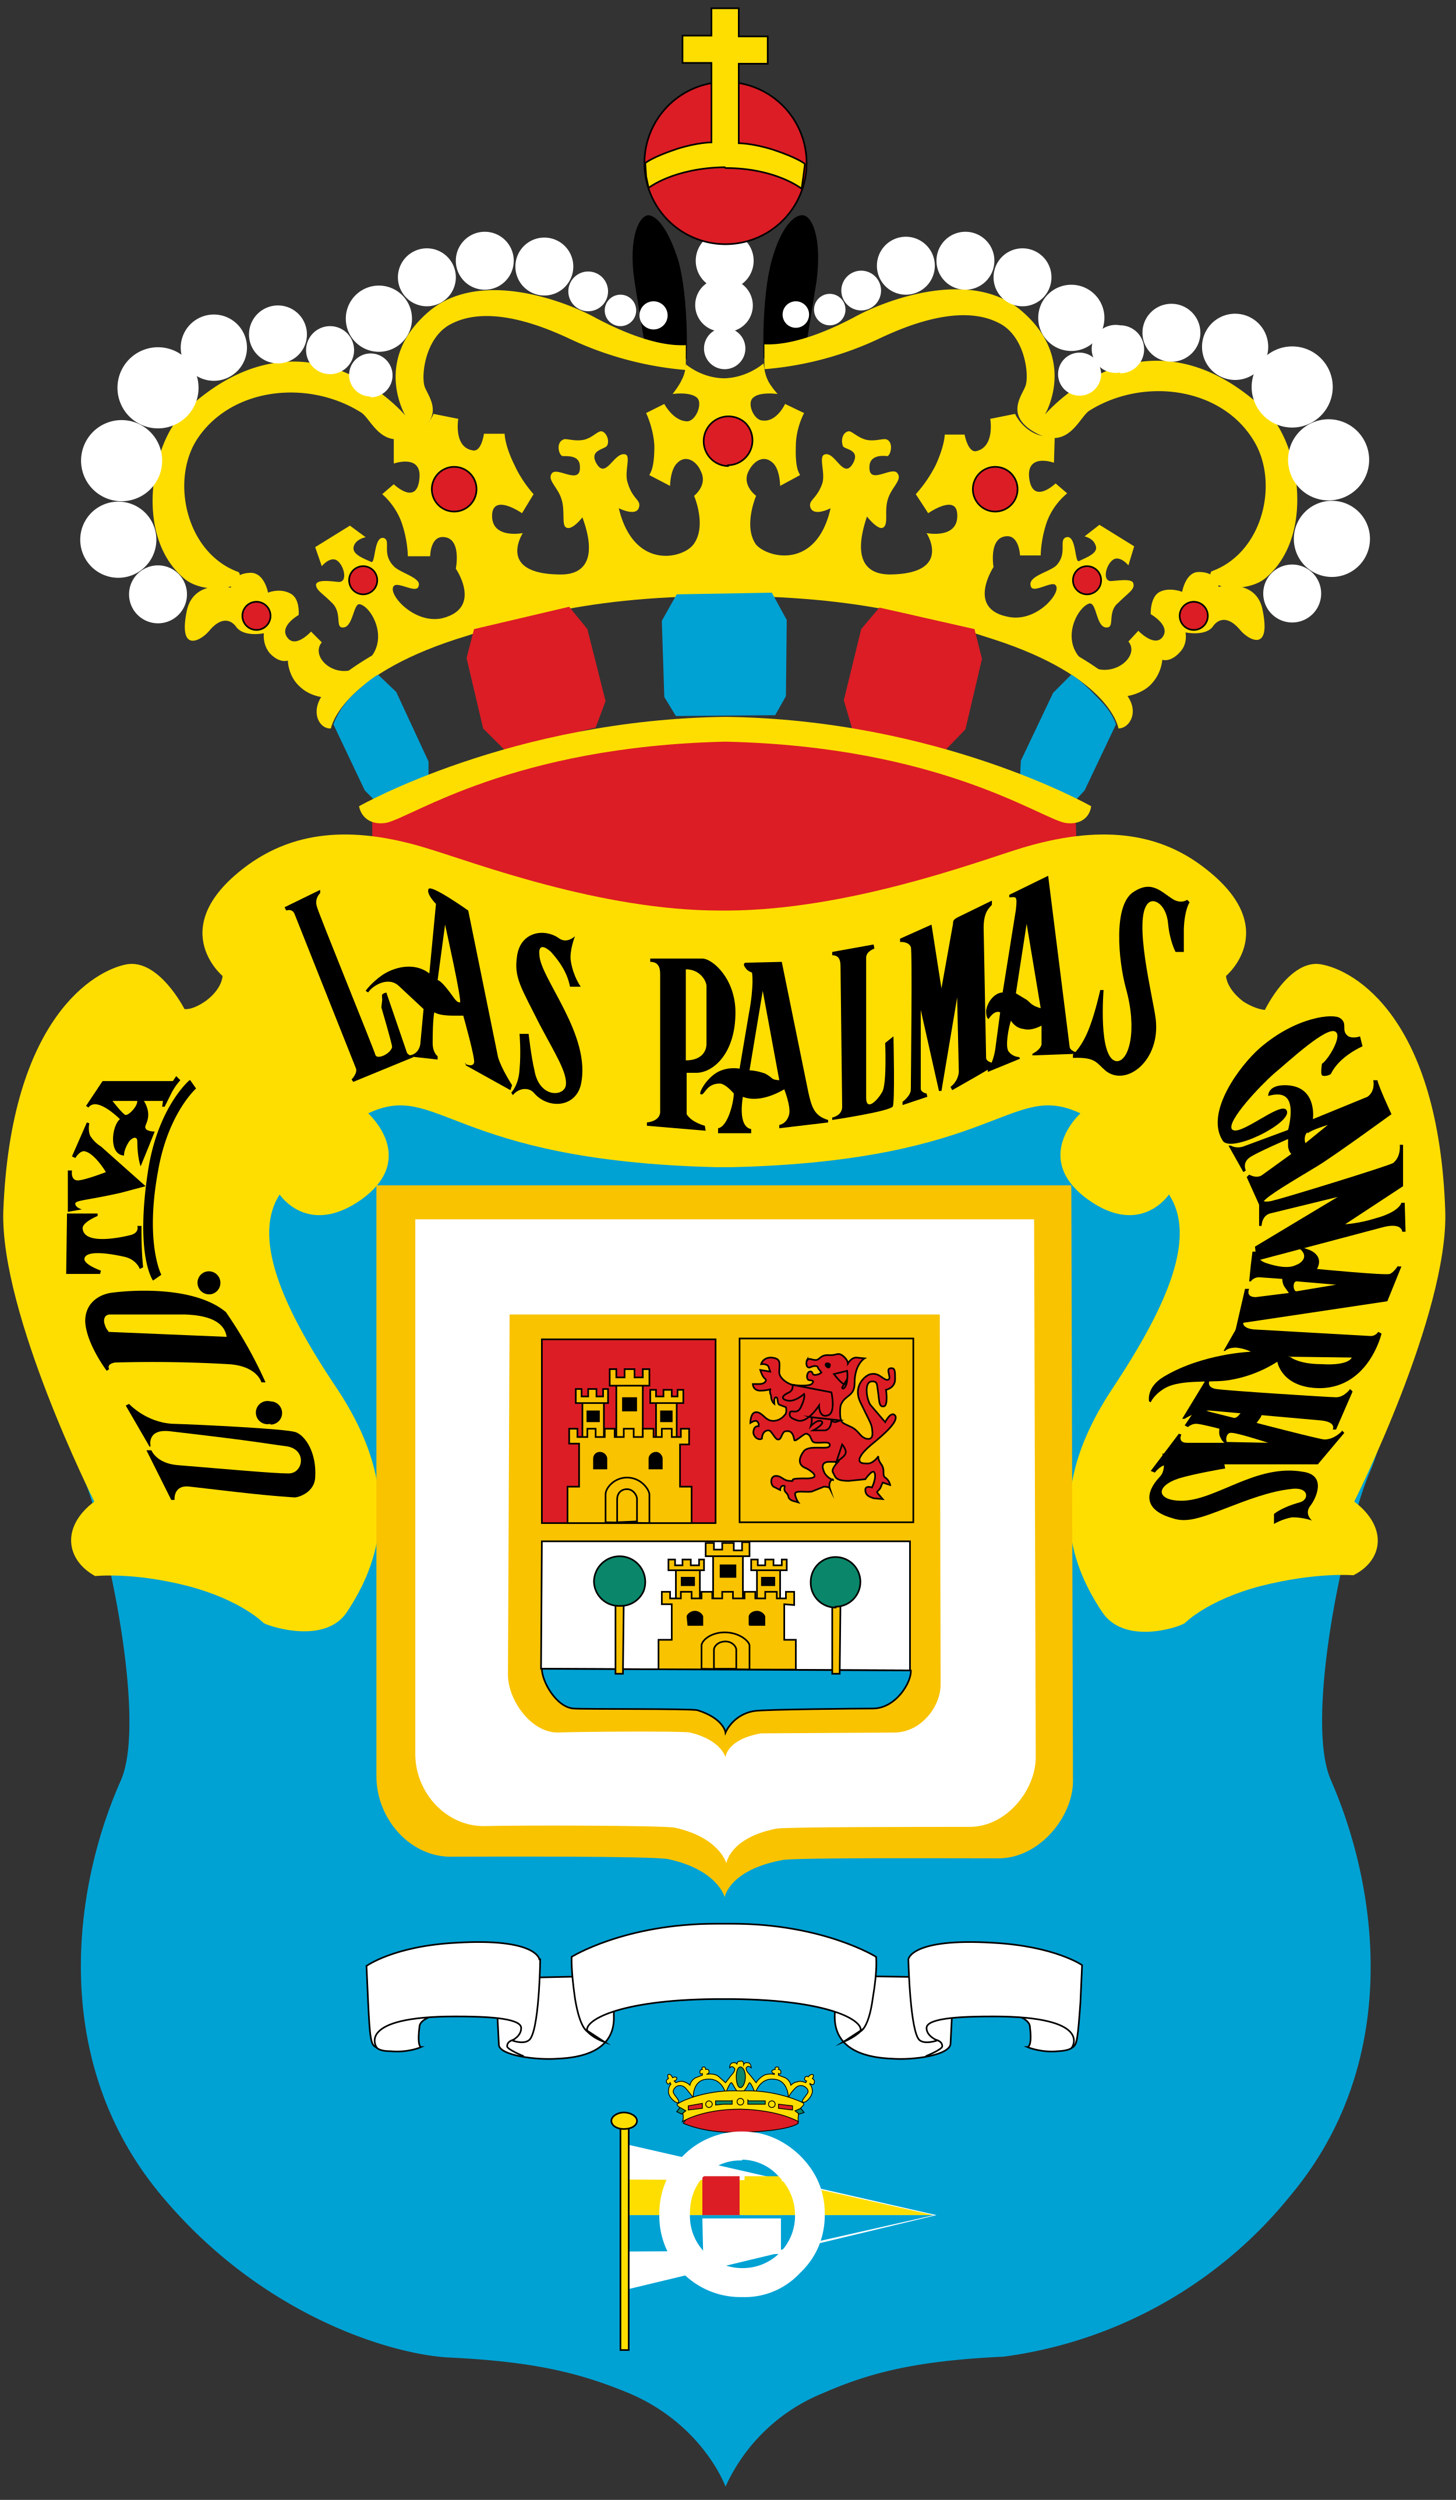 <svg fill="none" height="302" width="176" xmlns="http://www.w3.org/2000/svg"><rect width="100%" height="100%" fill="#333333" stroke="none"/><g clip-rule="evenodd" fill-rule="evenodd"><path d="m45 98.2a134 134 0 0 1 42.7-10.1c19.5-.4 42.2 9.3 42.3 10l.1 3c0 1.5-27.3 9.9-41.4 10.1-14.2.2-43.7-7.8-43.7-9.6z" fill="#dc1d25"/><path d="m78.3 26c1.3 0 2.7 2.3 3.7 5.5 1.3 4.7 1 11.9 1 11.9l-5-1.4-1.3-8c-.8-5.4.6-8 1.7-8zm18.7 0c-1.4 0-2.8 2.2-3.7 5.4-1.3 4.7-1 11.9-1 11.9l5.1-1.3 1.3-8c.7-5.4-.6-8-1.7-8z" fill="#000"/><path d="m82.9 41.7v3a41 41 0 0 1 -14.1-3.8c-2.8-1.3-9.5-4.2-14.2-1.8-3.1 1.5-3.7 6-3.3 7.5.3 1.1 2.5 3.4-.7 5.5-4.4 2.9-5.7-1.6-7-2.3-6.4-4-15.7-3-19.8 3.3-3.2 5-1.3 13.7 5 16 .4.2.1 1.2-.4 1.5-1 .7-4.2.8-6-.6-6.2-5-4.2-16.3-.2-20.2 14.7-14 26.8.4 26.8.4s-4.1-6.8 3-12.7c6-4.9 16-1.3 20 .9 6.8 3.6 10.1 3.3 10.9 3.3zm9.5-.1v3a40 40 0 0 0 14.1-3.8c2.8-1.3 9.5-4.2 14.2-1.8 3.1 1.5 3.7 6 3.3 7.5-.3 1.1-2.5 3.4.7 5.5 4.4 2.8 5.7-1.6 7-2.4 6.4-4 15.7-2.9 19.7 3.4 3.3 5 1.4 13.7-4.9 16-.4.2-.1 1.2.4 1.5 1 .7 4.2.8 6-.6 6.1-5 4.2-16.3.2-20.2-14.7-14-26.8.4-26.8.4s4.1-6.8-3-12.7c-6-4.9-16-1.3-20 .9-6.8 3.6-10.2 3.3-11 3.3z" fill="#fede00"/><path d="m87.6 45.7c-2.8 0-4.7-1.7-4.7-1.7s0 1-.5 1.9c-.3.7-1.1 1.7-1.1 1.7s2-.3 2.9.4c.8.6 0 2.8-1.1 2.9-1.7 0-2.8-2.1-2.8-2.1l-2.2 1.1s.9 1.8 1 4c0 3-.6 3.3-.6 3.5l2.5 1.3s0-2 .9-2.8c1-1 2.3-.2 2.8 1 .9 1.7-.8 3-.8 3s1.6 3.7-.1 5.9c-1.3 1.7-7.2 3.1-9-4.4 0 0 2 1 2.4 0s-.7-1-1.3-3c-.5-1.3.4-3.3-.3-3.5-1.4-.4-2.4 3.3-3.6.9-.7-1.5 1.2-1.5 1.4-2 .3-.6-.1-1.6-.7-1.7-.5 0-1 .7-2 1-1.2.3-2.3-.2-2.6 0-1 .4-.5 2.1 0 2 .8 0 2 0 2 1.3.1 2.3-2.8-.1-3.4.8-.6.8.8 1.7 1.2 3.2.4 1.3 0 3 .5 3.3.7.5 2-1.2 2-1.2 1.7 4.6.6 7-2.8 6.9-7.6-.1-4.4-5-4.4-5s-4 .8-3.7-2.4c.3-2.3 3.6 0 3.6 0l1.4-2.3s-1.4-1.5-2.3-3.5c-1.2-2.4-1.2-3.8-1.2-3.8h-2.5s-.3 2.3-1.4 2c-2.3-.4-1.7-3.8-1.7-3.8l-3-.6s-.4 1.2-1.9 2.1c-1.6 1-2.9.5-2.9.5v3.4s3.4-1.2 3.1 1.8c-.3 3.4-3.1.7-3.1.7l-1.4 1.2s1.5 1.2 2.3 3.3c.8 2.2.8 4.2.8 4.2h2.7s0-2.6 1.8-2.3c2 .3 1.3 3.8 1.3 3.8s3.3 4.8-1.7 6c-3.4.7-6.6-3-5.8-3.9.5-.6 2.8 1 3 0 .4-1-2.3-1.6-3-2.4-1.5-1.5-.3-3.1-1.2-3.4-1.2-.3-1 3-1.5 2.9-1.1-.5-2.5-1-2.1-2 .3-.8 1.4-1 1.4-1l-1.9-1.4-4.2 2.6.8 2.3s.8-1 1.6-.8c1 .3 1.7 2.8.4 2.7-1.1-.1-2.5-.3-2.7.3 0 .7.7 1 1.9 2.2 1.3 1.2.4 3 1.3 3 1.3.1 1.3-3 2.1-2.8 1.5.3 4 4.9.2 7.4-3 2-6.3-1-4.8-2.8l-1.3-1.3s-1.8 2-2.8.8c-1.2-1.4 1.3-2.8 1.3-2.8s.2-2-1-2.6c-1.3-.7-2.7-.1-2.7-.1s-.4-2.3-2-2.4c-2.4 0-2.5 1.8-2.5 1.8s-4.4-1.1-5.3 2.7c-1.1 5.2 1.6 3.8 2.7 2.5 1.5-1.8 2.7-1.3 3.3-.4 1 1.2 3.3.7 3.3.7s-.2 1.3.7 2.4c1.2 1.3 2.2.9 2.2.9s0 1.9 1.5 3.2c1.5 1.4 3.6 1.3 3.6 1.3s7.5-6.6 20.6-10.5c16.5-5.1 26.8-4.8 26.8-4.8h.7s10.2-.3 26.8 4.7c13 3.9 20.5 10.5 20.5 10.5s2.1 0 3.6-1.3a5 5 0 0 0 1.6-3.2s1 .4 2.2-1c.9-1 .6-2.3.6-2.3s2.4.5 3.3-.7c.6-.9 1.8-1.4 3.3.4 1.1 1.3 3.8 2.7 2.7-2.5-.8-3.8-5.3-2.7-5.3-2.7s0-1.8-2.4-1.8c-1.6 0-2 2.4-2 2.4s-1.5-.6-2.7 0-1.1 2.7-1.1 2.7 2.5 1.4 1.4 2.8c-1 1.2-2.9-.8-2.9-.8l-1.2 1.3c1.5 1.8-2 4.7-4.9 2.8-3.7-2.5-1.3-7 .2-7.4.9-.1.8 3 2.1 2.9 1 0 0-1.9 1.4-3 1.2-1.2 2-1.6 1.8-2.3-.1-.6-1.5-.4-2.7-.3-1.2 0-.5-2.4.5-2.7.8-.2 1.6.8 1.6.8l.7-2.3-4.2-2.6-1.8 1.4s1 .2 1.3 1c.5 1-1 1.5-2 2-.5.1-.3-3.2-1.5-2.9-1 .3.2 1.9-1.2 3.4-.8.8-3.5 1.3-3.1 2.5.2 1 2.6-.7 3-.1.8.8-2.3 4.6-5.8 3.8-5-1-1.7-6-1.7-6s-.6-3.4 1.4-3.7c1.7-.3 1.8 2.3 1.8 2.3h2.5s0-2 .8-4.2a8.2 8.2 0 0 1 2.4-3.3l-1.4-1.2s-2.8 2.7-3.2-.7c-.3-3 3-1.8 3-1.8l.1-3.3s-1.3.5-2.9-.5a5.2 5.2 0 0 1 -1.9-2.1l-3 .6s.6 3.4-1.7 3.9c-1 .2-1.4-2-1.4-2h-2.4s0 1.3-1.1 3.7a16 16 0 0 1 -2.4 3.5l1.5 2.3s3.3-2.3 3.5 0c.3 3.2-3.7 2.4-3.7 2.4s3.2 4.9-4.4 5c-3.3 0-4.4-2.3-2.8-7 0 0 1.4 1.8 2 1.3.6-.4.1-2 .5-3.3.4-1.5 1.8-2.4 1.2-3.2-.6-1-3.5 1.5-3.4-.8 0-1.3 1.3-1.4 2.1-1.3.4.1.9-1.6 0-2-.4-.2-1.5.3-2.6 0-1-.3-1.6-1-2-1-.7.1-1 1-.7 1.8.2.4 2 .4 1.3 1.9-1.2 2.4-2.2-1.3-3.5-.9-.8.2.1 2.2-.3 3.5-.7 2-1.8 2-1.4 3 .5 1 2.4 0 2.4 0-1.7 7.5-7.6 6-9 4.4-1.6-2.2 0-5.9 0-5.9s-1.8-1.3-.9-3c.6-1.2 1.8-2 2.9-1 .9.8.9 2.8.9 2.8l2.4-1.3c0-.2-.6-.5-.5-3.5 0-2.2 1-4 1-4l-2.3-1.1s-1 2.2-2.7 2c-1.1 0-2-2.2-1.1-2.8.8-.7 2.9-.4 2.9-.4s-.9-1-1.2-1.7c-.4-.8-.5-2-.5-2s-2 1.8-4.9 1.8z" fill="#fede00"/><g fill="#fff"><path d="m87.6 44.6a2.5 2.5 0 1 1 0-5 2.5 2.5 0 0 1 0 5z"/><path d="m87.8 40a3.2 3.2 0 1 1 0-6.3 3.2 3.2 0 1 1 0 6.4z"/><path d="m87.6 35a3.5 3.5 0 1 1 0-7 3.5 3.5 0 0 1 0 7z"/></g><path d="m87.7 29.5a9.8 9.8 0 1 1 0-19.6 9.8 9.8 0 0 1 0 19.6z" fill="#dc1d25"/></g><path d="m87.7 29.5a9.8 9.8 0 1 1 0-19.6 9.8 9.8 0 0 1 0 19.6z" stroke="#000" stroke-miterlimit="22.9" stroke-width=".2"/><path clip-rule="evenodd" d="m87.7 20.3c6.1 0 9.2 2.5 9.2 2.5l.2-1.4.2-1.6s-.8-.7-3.8-1.7c-2.5-.8-4.2-.8-4.2-.8v-9.6h3.5v-3.3h-3.5v-3.4h-3.3v3.3h-3.5v3.3h3.5v9.6s-1.7 0-4.2.8c-3 1-3.8 1.7-3.8 1.7l.1 1.6.3 1.4s3-2.4 9.2-2.5z" fill="#fede00" fill-rule="evenodd"/><path d="m87.7 20.3c6.1 0 9.2 2.5 9.2 2.5l.2-1.4.2-1.6s-.8-.7-3.8-1.7c-2.5-.8-4.2-.8-4.2-.8v-9.6h3.5v-3.3h-3.5v-3.4h-3.3v3.3h-3.5v3.3h3.5v9.6s-1.7 0-4.2.8c-3 1-3.8 1.7-3.8 1.7l.1 1.6.3 1.4s3-2.4 9.2-2.5z" stroke="#000" stroke-miterlimit="22.9" stroke-width=".2"/><g clip-rule="evenodd" fill="#fff" fill-rule="evenodd"><path d="m104.1 37.5a2.4 2.4 0 1 1 0-4.8 2.4 2.4 0 0 1 0 4.8z"/><path d="m100.3 39.3a1.9 1.9 0 1 1 0-3.8 1.9 1.9 0 0 1 0 3.8zm9.2-3.7a3.5 3.5 0 1 1 0-7 3.5 3.5 0 0 1 0 7z"/><path d="m116.7 35a3.5 3.5 0 1 1 0-7 3.5 3.5 0 0 1 0 7z"/><path d="m123.6 37a3.5 3.5 0 1 1 0-7 3.5 3.5 0 0 1 0 7zm5.9 5.4a4 4 0 1 1 0-8 4 4 0 0 1 0 8zm19.8 3.5a4 4 0 1 1 0-8 4 4 0 0 1 0 8z"/><path d="m156.9 51.6a4.9 4.9 0 1 1 -1.4-9.7 4.9 4.9 0 0 1 1.4 9.7z"/><path d="m161.3 60.4a4.9 4.9 0 1 1 -1.4-9.7 4.9 4.9 0 0 1 1.4 9.7z"/><path d="m161 69.7a4.6 4.6 0 1 1 0-9.2 4.6 4.6 0 0 1 0 9.2z"/><path d="m156.2 75.2a3.5 3.5 0 1 1 0-7 3.5 3.5 0 0 1 0 7zm-60-35.5a1.7 1.7 0 1 1 0-3.4 1.7 1.7 0 0 1 0 3.4z"/></g><path d="m96.2 39.7a1.7 1.7 0 1 1 0-3.4 1.7 1.7 0 0 1 0 3.4z" stroke="#000" stroke-miterlimit="22.9" stroke-width=".2"/><g clip-rule="evenodd" fill-rule="evenodd"><g fill="#fff"><path d="m130.5 47.8a2.6 2.6 0 1 1 0-5.2 2.6 2.6 0 0 1 0 5.2z"/><path d="m135.4 45a2.9 2.9 0 1 1 0-5.7 2.9 2.9 0 0 1 0 5.8z"/><path d="m141.6 43.7a3.5 3.5 0 1 1 0-7 3.5 3.5 0 0 1 0 7zm-70.5-6.1a2.4 2.4 0 1 0 0-4.8 2.4 2.4 0 0 0 0 4.8z"/><path d="m75 39.4a1.9 1.9 0 1 0 0-3.8 1.9 1.9 0 0 0 0 3.8zm-9.2-3.7a3.5 3.5 0 1 0 0-7 3.5 3.5 0 0 0 0 7z"/><path d="m58.6 35a3.5 3.5 0 1 0 0-7 3.5 3.5 0 0 0 0 7zm-7 2a3.5 3.5 0 1 0 0-7 3.5 3.5 0 0 0 0 7zm-5.8 5.5a4 4 0 1 0 0-8 4 4 0 0 0 0 8zm-19.8 3.5a4 4 0 1 0 -.3-8 4 4 0 0 0 .3 8z"/><path d="m18.4 51.7a4.9 4.9 0 1 0 1.4-9.7 4.9 4.9 0 0 0 -1.4 9.7z"/><path d="m14 60.5a4.9 4.9 0 1 0 1.4-9.7 4.9 4.9 0 0 0 -1.4 9.7z"/><path d="m14.3 69.8a4.6 4.6 0 1 0 0-9.2 4.6 4.6 0 0 0 0 9.2z"/><path d="m19.1 75.3a3.5 3.5 0 1 0 0-7 3.5 3.5 0 0 0 0 7zm59.9-35.5a1.7 1.7 0 1 0 0-3.4 1.7 1.7 0 0 0 0 3.4zm-34.2 8.2a2.6 2.6 0 1 0 0-5.3 2.6 2.6 0 1 0 0 5.2z"/><path d="m39.9 45.2a2.9 2.9 0 1 0 0-5.8 2.9 2.9 0 0 0 0 5.8z"/><path d="m33.6 43.9a3.5 3.5 0 1 0 0-7 3.5 3.5 0 0 0 0 7z"/></g><path d="m43.9 71.8a1.7 1.7 0 1 1 0-3.4 1.7 1.7 0 0 1 0 3.4z" fill="#dc1d25"/></g><path d="m43.9 71.8a1.7 1.7 0 1 1 0-3.4 1.7 1.7 0 0 1 0 3.4z" stroke="#000" stroke-miterlimit="22.9" stroke-width=".2"/><path clip-rule="evenodd" d="m31 76.1a1.7 1.7 0 1 1 0-3.4 1.7 1.7 0 0 1 0 3.4z" fill="#dc1d25" fill-rule="evenodd"/><path d="m31 76.1a1.7 1.7 0 1 1 0-3.4 1.7 1.7 0 0 1 0 3.4z" stroke="#000" stroke-miterlimit="22.9" stroke-width=".2"/><path clip-rule="evenodd" d="m54.9 61.8a2.7 2.7 0 1 1 0-5.4 2.7 2.7 0 0 1 0 5.4z" fill="#dc1d25" fill-rule="evenodd"/><path d="m54.9 61.8a2.7 2.7 0 1 1 0-5.4 2.7 2.7 0 0 1 0 5.4z" stroke="#000" stroke-miterlimit="22.9" stroke-width=".2"/><path clip-rule="evenodd" d="m52.7 55.5a1.3 1.3 0 1 1 -.7-2.5 1.3 1.3 0 0 1 .7 2.5zm-2.1 7.5a1.2 1.2 0 1 1 0-2.4 1.2 1.2 0 0 1 0 2.4zm9.1-4.6a1.3 1.3 0 1 1 -.7-2.5 1.3 1.3 0 0 1 .7 2.5zm-2.1 7.4a1.3 1.3 0 1 1 -.8-2.5 1.3 1.3 0 0 1 .8 2.5z" fill="#fede00" fill-rule="evenodd"/><path clip-rule="evenodd" d="m131.4 71.8a1.7 1.7 0 1 0 0-3.4 1.7 1.7 0 0 0 0 3.4z" fill="#dc1d25" fill-rule="evenodd"/><path d="m131.4 71.8a1.7 1.7 0 1 0 0-3.4 1.7 1.7 0 0 0 0 3.4z" stroke="#000" stroke-miterlimit="22.9" stroke-width=".2"/><path clip-rule="evenodd" d="m144.3 76.1a1.7 1.7 0 1 0 0-3.4 1.7 1.7 0 0 0 0 3.4z" fill="#dc1d25" fill-rule="evenodd"/><path d="m144.3 76.1a1.7 1.7 0 1 0 0-3.4 1.7 1.7 0 0 0 0 3.4z" stroke="#000" stroke-miterlimit="22.9" stroke-width=".2"/><path clip-rule="evenodd" d="m120.3 61.8a2.7 2.7 0 1 0 0-5.4 2.7 2.7 0 0 0 0 5.4z" fill="#dc1d25" fill-rule="evenodd"/><path d="m120.3 61.8a2.7 2.7 0 1 0 0-5.4 2.7 2.7 0 0 0 0 5.4z" stroke="#000" stroke-miterlimit="22.9" stroke-width=".2"/><path clip-rule="evenodd" d="m122.6 55.5a1.2 1.2 0 1 0 0-2.5 1.2 1.2 0 0 0 0 2.5zm2 7.5a1.2 1.2 0 1 0 0-2.4 1.2 1.2 0 0 0 0 2.4zm-9-4.6a1.2 1.2 0 1 0 0-2.5 1.2 1.2 0 0 0 0 2.5zm2.1 7.4a1.3 1.3 0 1 0 .8-2.5 1.3 1.3 0 0 0 -.8 2.5z" fill="#fede00" fill-rule="evenodd"/><path clip-rule="evenodd" d="m88 56.3a3 3 0 1 1 2.1-5.2 3 3 0 0 1 -2.1 5.1z" fill="#dc1d25" fill-rule="evenodd"/><path d="m88 56.3a3 3 0 1 1 2.1-5.2 3 3 0 0 1 -2.1 5.1z" stroke="#000" stroke-miterlimit="22.9" stroke-width=".2"/><g clip-rule="evenodd" fill-rule="evenodd"><path d="m87.8 72c18.4 0 27 3.6 32.2 5.2 14.3 4.6 15.2 10.8 15.2 10.8 1.2 0 2.3-1.6 1.4-3.4-3-6-28.4-17.1-48.9-16.2h-.2c-20.5-1-45.9 10.2-48.9 16.2-.9 1.9.2 3.5 1.4 3.4 0 0 1-6.2 15.2-10.8 5.3-1.6 13.9-5.2 32.3-5.2z" fill="#fede00"/><path d="m81.8 71.8-1.8 3.2.3 9.2 1.4 2.3 12-.1 1.3-2.3.1-9.2-1.8-3.3z" fill="#00a2d4"/><path d="m73 75.5 4.6-.5zm.8 9.1 4.8-.5z" fill="#fff"/><path d="m57.3 76 11.5-2.7 2.2 2.7 2.2 8.7-1.2 3.2-11 2.7-2.6-2.6-2-8.5z" fill="#dc1d25"/><path d="m45.7 81.5s-1 .5-3.1 2.5c-1 1-1.8 2.2-2.3 3.5l3.8 8 1.3 1.3 6.4-3v-1.8l-3.9-8.4z" fill="#00a2d4"/><path d="m45.6 81.6.5 3 4 8 1.8 1.3zm.5 2.9-4.3 2.1zm-.2 10.2 4.1-2z" fill="#00a2d4"/><path d="m102.3 75.5-4.8-.5zm-1 9.2-4.7-.6z" fill="#fff"/><path d="m117.8 76-11.5-2.6-2.2 2.6-2.1 8.6 1 3.4 11.2 2.7 2.5-2.6 2-8.5z" fill="#dc1d25"/><path d="m129.5 81.5s1 .5 3 2.6c1 1 1.9 2 2.4 3.4l-3.8 8-1.3 1.4-6.5-3 .1-2 3.9-8.2z" fill="#00a2d4"/><path d="m129.5 81.6-.4 3-4 8-1.9 1.4zm-.5 2.9 4.4 2.1zm.3 10.2-4.2-2z" fill="#00a2d4"/><path d="m87.8 86.6c-26 .3-44.4 10.8-44.4 10.8.3 1.5 1.6 2.3 3.3 2 3.2-.7 15.2-9.2 40.9-9.8h.2c25.7.6 37.7 9.1 40.9 9.8 1.7.3 3-.5 3.2-2 0 0-18.4-10.5-44.3-10.8z" fill="#fede00"/><path d="m76 289.1c-5.6-2.3-11-3.8-21.8-4.3-7-.4-22.7-5.1-34.8-19.7-13.3-16-10.7-36.7-4.8-50 3.2-7.2-1.7-30.3-4.8-37.3-2.7-6-6.2-27.8-6.2-27.8l57.2-29.6h53.8l57.3 29.5s-3.6 21.8-6.3 27.9c-3 6.9-8 30-4.7 37.3 5.8 13.3 8.5 34-4.8 50a53.6 53.6 0 0 1 -34.8 19.6c-10.8.5-16.3 2-21.8 4.4a22 22 0 0 0 -11.8 11.3s-2.7-7.5-11.7-11.3z" fill="#00a2d4"/><path d="m121.5 243.1s3 .5 3 1.8c.3 2.4-.3 2.4-.3 2.4s1.6.7 3.7.5c1.8-.1 2.2-.6 2.3-1.8 0-1.1-2.1-2.5-3.8-2.8-1.7-.2-5 0-5 0z" fill="#fff"/></g><path d="m121.5 243.1s3 .5 3 1.8c.3 2.4-.3 2.4-.3 2.4s1.6.7 3.7.5c1.8-.1 2.2-.6 2.3-1.8 0-1.1-2.1-2.5-3.8-2.8-1.7-.2-5 0-5 0z" stroke="#000" stroke-miterlimit="22.9" stroke-width=".2"/><path clip-rule="evenodd" d="m101.6 238.7 13.7.2-.4 8c-.1 1.4-4.5 2-7.1 1.8-2.6-.1-7-.8-6.9-5.2.1-4.5.7-4.8.7-4.8z" fill="#fff" fill-rule="evenodd"/><path d="m101.6 238.7 13.7.2-.4 8c-.1 1.4-4.5 2-7.1 1.8-2.6-.1-7-.8-6.9-5.2.1-4.5.7-4.8.7-4.8z" stroke="#000" stroke-miterlimit="22.9" stroke-width=".2"/><path clip-rule="evenodd" d="m109.8 236.7s.2 9 1.4 9.8c.7.5 2.1 0 2.1 0s-1.3-.5-1.3-1.5c0-1.3 4.8-1.4 8.1-1.4 12 0 9.5 3.7 9.5 3.7.6-.1.7-1.3 1-5.4l.2-4.5s-3.3-2.3-10.8-2.7c-9.9-.6-10.2 2-10.2 2z" fill="#fff" fill-rule="evenodd"/><path d="m109.8 236.7s.2 9 1.4 9.8c.7.5 2.1 0 2.1 0s-1.3-.5-1.3-1.5c0-1.3 4.8-1.4 8.1-1.4 12 0 9.5 3.7 9.5 3.7.6-.1.7-1.3 1-5.4l.2-4.5s-3.3-2.3-10.8-2.7c-9.9-.6-10.2 2-10.2 2z" stroke="#000" stroke-miterlimit="22.9" stroke-width=".2"/><path d="m113 246.4s.9.1.9.8c0 .4-2 1.2-2 1.2" stroke="#000" stroke-miterlimit="22.9" stroke-width=".2"/><path clip-rule="evenodd" d="m53.7 243.2s-3 .4-3 1.7c-.3 2.4.2 2.4.2 2.4s-1.5.7-3.7.5c-1.7 0-2.1-.6-2.2-1.7-.1-1.2 2.1-2.6 3.8-2.9 1.6-.2 4.9 0 4.9 0z" fill="#fff" fill-rule="evenodd"/><path d="m53.7 243.2s-3 .4-3 1.7c-.3 2.4.2 2.4.2 2.4s-1.5.7-3.7.5c-1.7 0-2.1-.6-2.2-1.7-.1-1.2 2.1-2.6 3.8-2.9 1.6-.2 4.9 0 4.9 0z" stroke="#000" stroke-miterlimit="22.9" stroke-width=".2"/><path clip-rule="evenodd" d="m73.6 238.7-13.7.3.4 8c0 1.3 4.5 1.9 7.1 1.7 2.6-.1 7-.8 6.8-5.2 0-4.5-.6-4.8-.6-4.8z" fill="#fff" fill-rule="evenodd"/><path d="m73.6 238.7-13.7.3.4 8c0 1.3 4.5 1.9 7.1 1.7 2.6-.1 7-.8 6.8-5.2 0-4.5-.6-4.8-.6-4.8z" stroke="#000" stroke-miterlimit="22.9" stroke-width=".2"/><path clip-rule="evenodd" d="m65.3 236.7s-.1 9-1.4 9.8c-.7.5-2 0-2 0s1.1-.5 1.1-1.5c0-1.3-4.8-1.4-8-1.4-12 0-9.5 3.7-9.5 3.7-.7-.1-.8-1.3-1-5.4l-.2-4.4s3.3-2.4 10.8-2.8c9.8-.6 10.1 2 10.1 2z" fill="#fff" fill-rule="evenodd"/><path d="m65.3 236.7s-.1 9-1.4 9.8c-.7.5-2 0-2 0s1.1-.5 1.1-1.5c0-1.3-4.8-1.4-8-1.4-12 0-9.5 3.7-9.5 3.7-.7-.1-.8-1.3-1-5.4l-.2-4.4s3.3-2.4 10.8-2.8c9.8-.6 10.1 2 10.1 2z" stroke="#000" stroke-miterlimit="22.9" stroke-width=".2"/><path d="m62.2 246.4s-.9.1-.9.8c0 .4 2 1.2 2 1.2" stroke="#000" stroke-miterlimit="22.9" stroke-width=".2"/><path clip-rule="evenodd" d="m88.5 241.5c12 .1 16 2.7 15.5 3.9 0 0 1-.3 1.5-4 .6-3.5.4-5 .4-5s-6.4-4-17.4-4h-2c-11 0-17.4 4-17.4 4s-.1 1.5.4 5c.6 3.7 1.5 4 1.5 4-.5-1.2 3.5-3.8 15.5-3.9z" fill="#fff" fill-rule="evenodd"/><path d="m88.5 241.5c12 .1 16 2.7 15.5 3.9 0 0 1-.3 1.5-4 .6-3.5.4-5 .4-5s-6.4-4-17.4-4h-2c-11 0-17.4 4-17.4 4s-.1 1.5.4 5c.6 3.7 1.5 4 1.5 4-.5-1.2 3.5-3.8 15.5-3.9z" stroke="#000" stroke-miterlimit="22.9" stroke-width=".2"/><path clip-rule="evenodd" d="m104.2 245.2s-.6.8-2.3 1.5z" fill="#fff" fill-rule="evenodd"/><path d="m104.2 245.2s-.6.8-2.3 1.5z" stroke="#000" stroke-miterlimit="22.9" stroke-width=".2"/><path clip-rule="evenodd" d="m70.8 245.2s.6.9 2.3 1.5z" fill="#fff" fill-rule="evenodd"/><path d="m70.8 245.2s.6.9 2.3 1.5z" stroke="#000" stroke-miterlimit="22.9" stroke-width=".2"/><g clip-rule="evenodd" fill-rule="evenodd"><path d="m58.6 236.5v2.4c.5 0 .5-.2.5-1 0-1 0-1.4-.5-1.4zm4 1.3-.8 2.4.6.2c.3.2.2.5.5.5 0 0-.1-3.1-.3-3.1z" fill="#fff"/><path d="m88.6 141c32.2-.8 33.5-10.5 42-6.5 0 0-6 5.4.9 10.4 6.4 4.6 9.8-.6 9.8-.6 3.3 5 .1 13-6.8 23.4-8.2 12.3-5.3 21-1.3 27 2.6 4 9 2 10 1.4 0 0 2.7-2.8 9.2-4.5 6.7-1.7 11.2-1.3 11.2-1.3 3.6-1.8 4.2-5.8.1-8.9 0 0 11.4-22.7 11-35.1-.8-23.4-11-29.1-15-29.8-3.8-.7-6.8 5.5-6.8 5.5s-1 0-2.6-1c-2.1-1.6-2.1-3.1-2.1-3.1s7.2-6-3.2-13.5c-5-3.6-11.8-5-22-1.8-5.1 1.6-20.5 7.3-34.9 7.4h-1.1c-14.4 0-29.7-5.8-35-7.4-10.1-3.2-16.8-1.8-21.9 1.8-10.4 7.5-3.2 13.5-3.2 13.5s0 1.5-2 3c-1.7 1.2-2.6 1-2.6 1s-3.1-6.1-7-5.4c-3.8.7-14 6.4-14.9 29.8-.4 12.4 11 35.1 11 35.1-4 3-3.5 7 .1 9 0 0 4.6-.5 11.2 1.2 6.5 1.7 9.2 4.5 9.2 4.5 1 .5 7.4 2.5 10-1.3 4-6 7-14.8-1.2-27.1-7-10.4-10.1-18.4-6.9-23.4 0 0 3.4 5.2 9.9.6 6.9-5 .8-10.4.8-10.4 8.5-4 9.8 5.7 42 6.5z" fill="#fede00"/><path d="m94.5 116.2-4.3.1c-.4 0-.3.4-.1.6.2.4.8.6.8.6s.3 1.4-.4 5.1l-1.1 6.5s-1.5-.3-2.8.5-2.2 2.5-1.9 2.6c.5.2.6-1.3 2.3-1.3.7 0 1.7 1.2 1.7 1.2 0 1-.7 4-1.9 4.2v.6h4v-.5c-1.7-.3-1-3.9-1-3.9.7.3 2.4.6 5-.9 0 0 .8 2 .6 3-.3 1.2-1.2 1.3-1.2 1.3v.4l5.9-.7v-.3c-1.7-.5-2-1.6-2.4-3.4zm25.8 10.6c-.3 1.8-.9 2.4-.9 2.4v.3l3.9-1.6-.1-.2s-.8 0-1.3-.7c-.4-.6 0-2.8.3-3.7 0 0 .5.9 1.5 1 1 .3 2.2-.4 2.2-.4v2.3c-.2.7-1.1 1.1-1.1 1.1v.2l5.5-.2v-.1s-.9-.2-1-.7l-2.6-20.7-4.7 2.3v.3c.8 0 1-.3.8 1.5l-1.6 10c-.8 0-1.8.9-2 2.2 0 1 .3 1 .3 1 .8-1.2 1.4-.8 1.4-.8z" fill="#000"/><path d="m78.5 115.8h6.4c1.2 0 4 2.4 4 6.5 0 4.9-2.6 7.2-4.6 7.3h-1.3v5c.6 1 2.2 1.4 2.2 1.4l.1.6-7.1-.6v-.4s1.5-.1 1.6-1.2v-16.7c0-.8-.2-1.5-1.2-1.5v-.4z" fill="#000"/><path d="m82.9 117v11.1c1.8 0 2.5-1 2.5-2v-7c0-.5-.7-2-2.5-2zm9.3 2.7-1.6 9.6s.8 0 1.9.4c1.1.6.6.7 1.7.8z" fill="#fede00"/><path d="m105.6 114.1-5 .9v.4c.6 0 1 .3 1 1.3l.2 17c0 1.1-1.2 1.3-1.2 1.3v.3s6.7-1 7.3-1.6c.3-.2.1-8.5.1-8.5l-1 .8s.2 4.6-.3 5.8c-.5 1-2 2.6-2 .8v-16.9c0-.8 1-1.1 1-1.1zm3.2-.7 3.8-1.7 1.2 7.7 1.4-7.8c0-.3 0-.5.6-.8l4.1-2v.5c-.3.4-1 .8-1 2.8l.3 15.7c0 .5 1 .7 1.3.7s-5.4 3.2-5.4 3.2l-.2-.4s.9-.6 1-1.8l-.2-9-1.9 11.3h-.3l-2.2-9.8v9.5c0 .5.7.6.7.6l.1.4-3 1v-.4s1-.7 1-1.5c0-.9.2-16.9 0-17.2-.3-.7-1.3-.6-1.3-.6zm20.9 14s1.1-.9 2-3.3c.7-1.8 1.3-4.5 1.3-4.5h.4s-.7 8.4 1.6 8.6c1.5 0 2.5-3.8 1.1-8.8-.9-3.3-1.6-10.2 1-11.7 2.2-1.4 3.3.1 4.8 1 1 .5 1.6 0 1.6 0l.3.3s-.6.8-.7 3.2v2.8h-1s-.7-1.3-.9-3.4c-.2-2.3-1.7-3.2-2.4-2.5-1.9 1.8.6 11.5.9 14 .6 5-3.5 8.2-6 6.3-1.2-1-1.2-1.7-4-1.6zm-66.9 1.8c-.1 1.9-1 2.8-1 2.8l.2.3c.7-.9 2-1 2.6-.2 1.7 1.9 4.9 1.7 5.6-1 1.4-6-5-13-5-15.8-.1-.9.3-1.3 1.4-.3 1.1 1.2 2 2.6 2.3 4.2h1.3s-.9-1.2-1.2-3.1c-.2-1.2.5-3 .5-3s-1 1-2 .2c-1.8-1.2-4.6-.7-5 2.2-.4 2.6.5 3.8 2.7 8.2 1.9 3.6 3.4 5.9 3.2 7.4-.2 1.4-3.2 1.6-3.8-1.8-.4-1.7-.7-4.4-.7-4.4h-1.1s.2 2.2 0 4.3z" fill="#000"/><path d="m56.3 128.4v.3l5.4 3 .2-.6s-1.3-2-1.7-3.4l-3.6-17.7s-4.5-3.2-4.8-2.6.9 1.8.9 1.8l-.8 8.4c-1.8-1.4-4.2-.8-5.7.2-1.4 1-2 1.9-2 1.9l.3.2c.5-.8 2.4-2 3.7-.8l3 2.8-.4 4.3c-.3 1.4-1.5 1.3-1.5 1.3v.1l3.6.4v-.4s-.6-.4-.6-1.6c0-3 .2-3.7.2-3.7.5.3 1.4.4 2.4.4h1.1s1.5 5.3 1.3 5.7c-.2.6-1.1.1-1.1.1z" fill="#000"/><path d="m53.8 111.7s2.1 9.4 1.8 9.4c-.5 0-.7-.6-1.6-1.7-.8-1-1.1-1-1.1-1z" fill="#fede00"/><path d="m38.7 107.5-4.3 2.1.2.4s.7-.3 1 .4l7.4 18.6c.3.6-.5 1.4-.5 1.4l.2.3 7.3-3s-.6-.2-.8-.5l-2.5-7.3c-.7.2-.5.3-.5.9l-.1.9s1.3 4.4 1.3 4.8c-.2.8-1.7 1.5-2 1-.3-1-7-17.4-7.1-18-.3-1 .4-1.6.4-1.6zm126 18.9-.3-1.2s-.8.3-1.4 0c-1-.7 0-1.5-1-2.2-.8-.6-5.3-.2-9.7 3.6-2.4 2.1-6.7 7.8-4.5 11.2 1 1.6 8.7-2.3 7.7-3.7-.7-1.1-5.8 3.4-6.6 2.3-.6-1 3.5-5.3 5.1-6.7 1.7-1.4 6.6-6 7.5-5 .7.6-1 3.4-1.7 3.8 0 0-.2 1.2 0 1.4s1 0 1.1-.2c1-2.1 3.8-3.3 3.8-3.3z" fill="#000"/><path d="m166 130.5h.5c.2.9 1.7 4.1 1.7 4.1s-7 5.1-9 6.3c-2.8 1.7-6.1 3.6-6.5 4.3-.3.7-.2 1-.2 1l-.9-2-.9-2 .3-.3s.8.5 1.5.1l3.6-2.6s-.3-.2-.4-.9v-.9s-3.7 1.6-4.6 2.2c-1 .7-.5 1.6-.5 1.6l-.3.2-1.8-3.2h.3s.6.4 1.5.1l5.4-2s.4-1.4.3-2.6c-.1-1.1-.6-2.1-2.7-1.5 0 0-.1-1.3 2-1.3 4 0 3.4 4.1 3.4 4.1l6.6-2.7c1-.7.7-2 .7-2z" fill="#000"/><path d="m158 136.8c-.5.6-.2 1.3-.2 1.3l2.7-2.2s-2 .6-2.4 1z" fill="#fede00"/><path d="m169.2 138.3h.4v5l-7 4.6s1.7-.1 3.6-.7c3-.8 3.2-1.9 3.2-1.9h.4l.1 3.5h-.4s0-1.2-2.5-.5l-15.1 4-.2-1.7 10-6-8.2 2c-1 .3-1 1.5-1 1.5h-.3v-3.2s.6.5 1.8.1c1-.2 13.7-4.1 14.4-4.5 1-.8.8-2.2.8-2.2z" fill="#000"/><path d="m169 153h.4l-1.7 4.2-17.4 2.6c-.3 0-.6 1-.6 1l-.4.1 1.2-5.2h.5s-.5 1 .8 1l4-.5-.5-.7c-.3-.4-.3-1-.3-1l-2.8-.2c-.7 0-1 .5-1 .5h-.2l.2-2 .2-1.6h.5s-.1 1 1.2 1.4c1.2.4 2.7.7 3.6.2.4-.1 1.8-1 .2-2.1 0 0 .3-.1 1.1.2 1 .3 1.9 1.1 1.2 2.4 0 0 8.3.8 8.8.6s1-1 1-1z" fill="#000"/><path d="m161.5 155.2-4.8.8c-.4 0-.5-1.3.1-1.2z" fill="#fede00"/><path d="m166.6 160.9.4.2s-1.5 6.5-7.4 6.6c-4.7 0-5.2-3.2-5.2-3.2s-2.7 1.9-6.4 2.3c-2 .2-5.2-.1-7 .8-1.5.8-1.9 1.8-1.9 1.8l-.2-.1s-.4-1.7 1.8-3c4.7-2.8 10.5-3 10.5-3s-.7-.4-1.8-.5c-1 0-1.3.4-1.3.4h-.2l2-3.5h.4s-.3.7 1.2.9l14.2.8c.6 0 .9-.5.9-.5z" fill="#000"/><path d="m155.8 163.9 7.6.1s-.3 1-3.6.8c-3.1 0-4-1-4-1z" fill="#fede00"/><path d="m163.2 167.8.3.3-2 4.6h-.4s.5-.9-1.4-1.1l-13.5-1.2c-1.5 0-3 1-3 1h-.3l2.8-4.6h.5s-.4.8.8 1 13.8 1 14.5 1c1 0 1.7-1 1.7-1z" fill="#000"/><path d="m162.2 172.8.3.3-3.2 3.8h-18c-1 0-1.7 1-1.7 1l-.5-.2 3.4-4.5.3.1s-.5 1 .7 1h4.5s-.3-.2-.5-.7c-.2-.3-.1-1-.1-1s-2.3-.6-2.8-.6c-.6 0-1 .4-1 .4l-.4-.2 1.5-2.2h.5s.3.4 1.2.6l2.8.7s.3 0 .6-.4c.5-.6 1-.8 1-.8l2 .1-.4 1-.5.7s7.7 2 8.2 2c1.2 0 2.1-1 2.1-1z" fill="#000"/><path d="m153.3 174.3-5-.1c-.2-.4 0-1.2.6-1.1.7 0 4.4 1.2 4.4 1.2z" fill="#fede00"/><path d="m140.5 175.6s.6 1.9-.3 2.8c-1.8 1.9-2 4 1.5 5 1.7.6 3.4 0 6.5-1.2 2.6-1 5.2-2 7.7-2.3 2.4-.4 2.4 1.3 1.2 1.6-2.2.6-3.1 1.4-3.1 1.4v1.2s1-.6 2.2-.8c1.4 0 2.4.4 2.4.4s-1-.8-.2-1.8c.7-.9 2-3.7-.9-4.1-5.7-1-10.5 3.5-14.7 3.5-2.9 0-3.3-1.7-.3-2.7 2-.6 5.6-1.2 5.6-1.2l-.3-1.5zm-119.2-45.6-.4.6h-8.5l-2 3 .3.2s.2-.4.8-.4c1.2 0 3 1.8 3 1.8-1 .8-1.4 4.3.5 4.4 0 0-.1-.6.6-1.7.4-.5 1-.7 1 0 0 2 .4 3 .4 3l.9-2.2.8-2s-1 0-1.1-.4c-.3-.3 1-1.3-.2-3.3h2.3l-.1.7h.3l.9-1.8c.5-.9 1-1.4 1-1.4z" fill="#000"/><path d="m16.6 133h-3s1.3 1.7 1.6 1.7c.4 0 1.4-1 1.4-1.7z" fill="#fede00"/><path d="m10.9 137.2c-.3-.7-.1-1.5-.1-1.5l-.3-.1-1.8 4.1.4.2s.6-1 1.2-.8c1.2.3 2.5 2.5 2.5 2.5s-2.6 1-3.4 1c-.9 0-.7-1.2-.7-1.2h-.5v5l1.7-.3s-.8-.2-.8-.7c0-.4 1.5-.4 5.5-1.3l3-.8-5.4-4.8a4 4 0 0 1 -1.3-1.3zm-2.8 9.4h3.7v.3s-2 .8-1.8 1.6c.3 2 5 .9 5.8.7 1.1-.3.8-1.1.8-1.1h.5c0 1.3 0 3 .2 5l-.4.2s-.4-1.2-2-1.5c-1.8-.4-4.6-.8-4.7.3 0 .7 2 1.4 2 1.4l-.1.4h-4.1zm14.9-16.1.7 1s-3.4 3-4.6 10c-1.6 8.7.4 12.5.4 12.5l-1 .7s-2.2-2.9-.6-13.3c1.2-7.7 5-10.9 5-10.9zm2.7 25.8a1.4 1.4 0 0 1 -1.2-2.5 1.4 1.4 0 0 1 1.5 0 1.4 1.4 0 0 1 -.3 2.5zm7 15.7a1.4 1.4 0 1 1 0-2.7 1.4 1.4 0 0 1 0 2.8zm-19.5-6.6-.3.2s-2.5-3.3-2.6-6c0-2 1.4-3.1 3-3.4 2-.3 10-1 14 2.3a53 53 0 0 1 4.8 8.5h-.5s-.5-2-4-2.2a161 161 0 0 0 -13.7-.2c-1.1.2-.7.8-.7.8z" fill="#000"/><path d="m13.1 160.9 14.3.6c-.3-1.9-2.3-2.6-5-2.7h-9.1c-.6 0-.8.5-.7 1 .2.8.5 1 .5 1z" fill="#fede00"/><path d="m15.2 169.8.4-.2s2 2.2 5.2 2.4c3.3.1 13.6.6 14.9 1 1.2.4 2.6 2.5 2.4 5.5-.1 1.8-2 2.4-2.5 2.4-2.6-.2-3.3-.2-12.6-1.3-2.1-.3-1.9 1.6-1.9 1.6h-.4l-3-6h.6s.6 1.6 3.2 1.8c6.1.5 11.6 1 13.3 1 1.9.1 2.4-3-.3-3.3-2.4-.3-2.8-.5-14-1.8-2.8-.3-2.3 1.8-2.3 1.8l-.1.1z" fill="#000"/><path d="m124.1 111.6 1.7 10.2c-1.4-.4-1.2-.8-2-1.2l-1-.6z" fill="#fede00"/><path d="m45.5 143.2h84l.2 72c0 4.2-4 9.3-9 9.3-6.3 0-24.4-.1-26.1.2-6.5 1.2-7 4.5-7 4.5s-.8-3.3-6.8-4.6c-1.8-.4-22.1-.3-26-.3-5.1.2-9.3-4.5-9.3-9.7z" fill="#f9c300"/><path d="m50.2 147.3h74.8l.2 65c0 3.9-3.5 8.4-8 8.4-5.6 0-21.7 0-23.3.2-5.7 1.1-6.1 4.2-6.1 4.2s-.8-3.1-6.2-4.3c-1.5-.3-19.6-.3-23-.2-4.6.1-8.4-4-8.4-8.7z" fill="#fff"/><path d="m61.6 158.8h52l.1 44.7c0 2.7-2.4 5.8-5.6 5.8l-16.1.1c-4 .7-4.3 2.7-4.3 2.9 0 0-.5-2.1-4.3-3-1-.2-13.6-.1-16 0-3.2 0-6-3.9-6-7z" fill="#f9c300"/></g><path d="m110.4 183.9h-21v-22.2h21z" stroke="#000" stroke-miterlimit="22.9" stroke-width=".2"/><path clip-rule="evenodd" d="m86.5 184h-21v-22.2h21z" fill="#dc1d25" fill-rule="evenodd"/><path d="m86.5 184h-21v-22.2h21z" stroke="#000" stroke-miterlimit="22.9" stroke-width=".2"/><path clip-rule="evenodd" d="m65.5 186.2h44.5v15.6l-44.6-.2z" fill="#fff" fill-rule="evenodd"/><path d="m65.5 186.2h44.5v15.6l-44.6-.2z" stroke="#000" stroke-miterlimit="22.9" stroke-width=".2"/><path clip-rule="evenodd" d="m97.6 164.2c-.2.3-.2 1.1.3 1 .6-.3 1-.2 1 .1l.4.5s-.3.3-.8.3c-.4 0-.2-.5-.6-.4-.3 0-.5.7-.2 1 .3.1.8 0 .5.4-.2.4-1.8.3-2.3.2-.5 0-1.8-.8-1.7-1.6 0-1 .3-1.6-1-1.7-1 0-1.2.8-1.2.8s.7-.1.9.3l.2.6-1.2-.2s.2.7.5 1c.4.2.1.7-.6.7h-.8s0 .8.9.8c.8 0 1.3-.2 1.3-.2s-.3.1 0 .8c0 .7.4 1 .4 1s-.1-.8.2-.8.1.7.4.9l.8.3s.2.7-.2 1c-.3.4-1 .8-1.7.6s-1-1-1.7-1-.7 1.3-.7 1.3.6-.4.8-.2c.3.2.2.6.2.6s-.5-.1-.6.5c-.2.6.5 1.3 1 1 0 0 0-1 .8-1 .4 0 .8 1.2 1.2 1.1.4 0 .4-1 .9-1 .2 0 .8-.2 1 1 0 .5 1.2-.8 1.5-.7.5.2.4.4.7.9s2.2-.2 2.1.5c0 .7-2.6-.2-3.2.8-.7 1-.5 1.7.4 2 .9.5 1.8 1.3-.4 1.2-2.2 0-.7.4-1.6.3-.8 0-1-.6-1.7-.6s-.7 1-.3 1.3l.8.4s0-.6.5-.5c.2 0-.2.4.2.8.3.3.3.5.3.5s0 .3.5.5l.7.2s-.3-.4-.4-1c0-.5 1.2-.2 2-.3l1.5-.6c.6 0 .7.2.7.2s-.2-.6.2-1c.2-.2.2 0 .2 0s-.6-.2-1-.8c-.3-.6-.5-1.3.4-1.4h1.2s-.9.9-.6 1.3c.3.5.2 1 1.9 1l2-.2s.9-1.3 1.1-.8c.3.6-.3 1.8-.3 1.8s-.8-.3-.8.3.4.8 1 1l1.1.1-.6-.7c-.2-.2 0-.2.3-.6l.3-.7.9.3s-.1-.6-.6-.9c-.4-.3 0-.8-.4-1.5-.6-.8-.4-1.1-.4-1.1s-.6.9-1.3.9c-.6 0-1.1 0-1-.6.2-.5.6-1 1.7-1.9s3.1-2.6 2.6-3.3c-.5-.6-1.2.8-1.2.8l-1.8-2.1c-.5-.8-.7-2.7.1-2.8s.7.4.8 1c.2 1.2.1 2.1.7 2 .6 0 .3-2 .3-2s1.1-.2 1.1-1.3c0-1 0-1.4-.6-1.3s.3 1.3-.3 1.4c-.6 0-1-.9-2-.7-.5 0-2.3 1.3-1.3 3.4s1.3 2.5 1.4 3.1c.1.7.2 1.5-.7 1.3-.9-.3-.8-1-2-1.5-.4-.2-1-.4-1-.7-.2-.2-.2-1.8 0-2 .5-1.1 1.6-.9 1.6-2.5 0-2.3 1.2-3 1.2-3l-1-.1c-.6 0-1 .7-1 .7s0-.4-.6-.9c-.7-.5-.7 0-1.8-.1-1 0-1 .6-1.5.6s-.8-.3-1 0z" fill="#dc1d25" fill-rule="evenodd"/><path d="m97.6 164.2c-.2.3-.2 1.1.3 1 .6-.3 1-.2 1 .1l.4.5s-.3.3-.8.3c-.4 0-.2-.5-.6-.4-.3 0-.5.7-.2 1 .3.1.8 0 .5.4-.2.4-1.8.3-2.3.2-.5 0-1.8-.8-1.7-1.6 0-1 .3-1.6-1-1.7-1 0-1.2.8-1.2.8s.7-.1.9.3l.2.6-1.2-.2s.2.7.5 1c.4.2.1.7-.6.7h-.8s0 .8.9.8c.8 0 1.3-.2 1.3-.2s-.3.1 0 .8c0 .7.4 1 .4 1s-.1-.8.2-.8.1.7.4.9l.8.3s.2.7-.2 1c-.3.4-1 .8-1.7.6s-1-1-1.7-1-.7 1.3-.7 1.3.6-.4.8-.2c.3.2.2.6.2.6s-.5-.1-.6.5c-.2.6.5 1.3 1 1 0 0 0-1 .8-1 .4 0 .8 1.2 1.2 1.1.4 0 .4-1 .9-1 .2 0 .8-.2 1 1 0 .5 1.2-.8 1.5-.7.5.2.4.4.7.9s2.2-.2 2.1.5c0 .7-2.6-.2-3.2.8-.7 1-.5 1.7.4 2 .9.5 1.8 1.3-.4 1.2-2.2 0-.7.4-1.6.3-.8 0-1-.6-1.7-.6s-.7 1-.3 1.3l.8.4s0-.6.5-.5c.2 0-.2.4.2.8.3.3.3.5.3.5s0 .3.5.5l.7.2s-.3-.4-.4-1c0-.5 1.2-.2 2-.3l1.5-.6c.6 0 .7.2.7.2s-.2-.6.2-1c.2-.2.2 0 .2 0s-.6-.2-1-.8c-.3-.6-.5-1.3.4-1.4h1.2s-.9.9-.6 1.3c.3.5.2 1 1.9 1l2-.2s.9-1.3 1.1-.8c.3.6-.3 1.8-.3 1.8s-.8-.3-.8.3.4.8 1 1l1.1.1-.6-.7c-.2-.2 0-.2.3-.6l.3-.7.9.3s-.1-.6-.6-.9c-.4-.3 0-.8-.4-1.5-.6-.8-.4-1.1-.4-1.1s-.6.9-1.3.9c-.6 0-1.1 0-1-.6.2-.5.6-1 1.7-1.9s3.1-2.6 2.6-3.3c-.5-.6-1.2.8-1.2.8l-1.8-2.1c-.5-.8-.7-2.7.1-2.8s.7.4.8 1c.2 1.2.1 2.1.7 2 .6 0 .3-2 .3-2s1.1-.2 1.1-1.3c0-1 0-1.4-.6-1.3s.3 1.3-.3 1.4c-.6 0-1-.9-2-.7-.5 0-2.3 1.3-1.3 3.4s1.3 2.5 1.4 3.1c.1.7.2 1.5-.7 1.3-.9-.3-.8-1-2-1.5-.4-.2-1-.4-1-.7-.2-.2-.2-1.8 0-2 .5-1.1 1.6-.9 1.6-2.5 0-2.3 1.2-3 1.2-3l-1-.1c-.6 0-1 .7-1 .7s0-.4-.6-.9c-.7-.5-.7 0-1.8-.1-1 0-1 .6-1.5.6s-.8-.3-1 0z" stroke="#000" stroke-miterlimit="22.9" stroke-width=".2"/><path d="m101.8 167.6c0 .4.6 0 .6-1zm-1-1.6s1 1.3 1.3 1.2c.5-.2.3-1.6.3-1.6z" stroke="#000" stroke-miterlimit="22.9" stroke-width=".2"/><path clip-rule="evenodd" d="m100 164.6c.3 0 .5.2.4.4 0 .3-.3.4-.5.2-.4-.3-.1-.6 0-.6z" fill="#000" fill-rule="evenodd"/><path d="m101.8 174.5s.6.7.4 1.1c-.1.4-1.1 1-1.1 1zm-1.3-6.3s.6 2.6-.5 2.8c-1 .3-1-1.2-1-1.2s-1.4 2.2-2.6 1.8c-1-.3-1-.6-.9-1 .2-.3.9.3 1.3-.6.6-1.2.4-1.6.4-1.6s-1.1 1-2 .8-.6-.6 0-.9c.8-.3.6-1 .6-1zm1.1 3.4-.6.2c-.3 0-.5-.2-.5-.2s0 1.3-1 1.2h-1.2s1.5-.8 1-1.1-1.3.6-1.3.6.3-1 0-1.1z" stroke="#000" stroke-miterlimit="22.9" stroke-width=".2"/><path clip-rule="evenodd" d="m77.7 174.5h-3.2v-7.5h3.2z" fill="#f9c300" fill-rule="evenodd"/><path d="m77.7 174.5h-3.2v-7.5h3.2z" stroke="#000" stroke-miterlimit="22.9" stroke-width=".2"/><path clip-rule="evenodd" d="m81.8 174.4h-2.5v-5.1h2.5z" fill="#f9c300" fill-rule="evenodd"/><path d="m81.8 174.4h-2.5v-5.1h2.5z" stroke="#000" stroke-miterlimit="22.9" stroke-width=".2"/><path clip-rule="evenodd" d="m73 174.2h-2.6v-5.2h2.6z" fill="#f9c300" fill-rule="evenodd"/><path d="m73 174.2h-2.6v-5.2h2.6z" stroke="#000" stroke-miterlimit="22.9" stroke-width=".2"/><path clip-rule="evenodd" d="m78.5 167.4h-4.8v-2h.8v1h1v-1h1.2v1h1v-1h.8z" fill="#f9c300" fill-rule="evenodd"/><path d="m78.5 167.4h-4.8v-2h.8v1h1v-1h1.2v1h1v-1h.8z" stroke="#000" stroke-miterlimit="22.9" stroke-width=".2"/><path clip-rule="evenodd" d="m82.6 169.5h-4v-1.6h.7v.8h.9v-.8h1v.8h.7v-.8h.7z" fill="#f9c300" fill-rule="evenodd"/><path d="m82.6 169.5h-4v-1.6h.7v.8h.9v-.8h1v.8h.7v-.8h.7z" stroke="#000" stroke-miterlimit="22.9" stroke-width=".2"/><path clip-rule="evenodd" d="m73.5 169.5h-3.9v-1.7h.7v.9h.8v-.9h1v.9h.8v-.9h.6z" fill="#f9c300" fill-rule="evenodd"/><path d="m73.5 169.5h-3.9v-1.7h.7v.9h.8v-.9h1v.9h.8v-.9h.6z" stroke="#000" stroke-miterlimit="22.9" stroke-width=".2"/><path clip-rule="evenodd" d="m77 170.5h-1.8v-1.7h1.8zm4.3 1.3h-1.5v-1.4h1.5zm-8.8 0h-1.6v-1.4h1.6z" fill="#000" fill-rule="evenodd"/><path clip-rule="evenodd" d="m82.2 174.5v5.1h1.4v4.4h-15v-4.4h1.4v-5.2h-1.2v-1.8h1v1h1.2v-1h1v1h1.1v-1h1.2v1h1.1v-1h1.2v1h1.1v-1h1.3v1h1v-1h1.2v1h1.1v-1h1v1.9z" fill="#f9c300" fill-rule="evenodd"/><path d="m82.2 174.5v5.1h1.4v4.4h-15v-4.4h1.4v-5.2h-1.2v-1.8h1v1h1.2v-1h1v1h1.1v-1h1.2v1h1.1v-1h1.2v1h1.1v-1h1.3v1h1v-1h1.2v1h1.1v-1h1v1.9z" stroke="#000" stroke-miterlimit="22.9" stroke-width=".2"/><path clip-rule="evenodd" d="m78.4 177.5h1.7v-1.3c0-.3-.3-.8-.8-.8s-.9.4-.9.8zm-6.7 0h1.7v-1.3c0-.3-.3-.8-.9-.8-.5 0-.8.4-.8.8z" fill="#000" fill-rule="evenodd"/><path d="m78.5 184v-3.5c-.1-.7-1.1-2-2.7-2s-2.6 1.3-2.6 2v3.4zm-1.5-.2v-2.7c0-.5-.5-1.2-1.2-1.2-.8 0-1.2.6-1.2 1.2v2.8z" stroke="#000" stroke-miterlimit="22.9" stroke-width=".2"/><path clip-rule="evenodd" d="m89.8 193.9h-3.6v-6.1h3.6z" fill="#f9c300" fill-rule="evenodd"/><path d="m89.8 193.9h-3.6v-6.1h3.6z" stroke="#000" stroke-miterlimit="22.9" stroke-width=".2"/><path clip-rule="evenodd" d="m94.3 193.8h-2.8v-4.2h2.8z" fill="#f9c300" fill-rule="evenodd"/><path d="m94.3 193.8h-2.8v-4.2h2.8z" stroke="#000" stroke-miterlimit="22.9" stroke-width=".2"/><path clip-rule="evenodd" d="m84.6 193.6h-2.9v-4.2h2.9z" fill="#f9c300" fill-rule="evenodd"/><path d="m84.6 193.6h-2.9v-4.2h2.9z" stroke="#000" stroke-miterlimit="22.9" stroke-width=".2"/><path clip-rule="evenodd" d="m90.6 188h-5.3v-1.6h1v.8h1v-.8h1.4v.9h1v-1h.9z" fill="#f9c300" fill-rule="evenodd"/><path d="m90.6 188h-5.3v-1.6h1v.8h1v-.8h1.4v.9h1v-1h.9z" stroke="#000" stroke-miterlimit="22.9" stroke-width=".2"/><path clip-rule="evenodd" d="m95.1 189.7h-4.3v-1.3h.8v.7h.9v-.7h1v.7h1v-.7h.6z" fill="#f9c300" fill-rule="evenodd"/><path d="m95.1 189.7h-4.3v-1.3h.8v.7h.9v-.7h1v.7h1v-.7h.6z" stroke="#000" stroke-miterlimit="22.9" stroke-width=".2"/><path clip-rule="evenodd" d="m85.1 189.7h-4.3v-1.3h.8v.7h.9v-.7h1v.7h1v-.7h.6z" fill="#f9c300" fill-rule="evenodd"/><path d="m85.1 189.7h-4.3v-1.3h.8v.7h.9v-.7h1v.7h1v-.7h.6z" stroke="#000" stroke-miterlimit="22.9" stroke-width=".2"/><path clip-rule="evenodd" d="m89 190.6h-2v-1.6h2zm4.7 1h-1.7v-1.1h1.7zm-9.7 0h-1.7v-1.1h1.7z" fill="#000" fill-rule="evenodd"/><path clip-rule="evenodd" d="m94.8 193.8v4.3h1.4v3.6h-16.6v-3.6h1.6v-4.3h-1.2v-1.5h1v.8h1.3v-.8h1.3v.8h1.2v-.8h1.3v.8h1.2v-.8h1.3v.8h1.4v-.8h1.3v.8h1.2v-.8h1.4v.8h1.1v-.8h1v1.6z" fill="#f9c300" fill-rule="evenodd"/><path d="m94.8 193.8v4.3h1.4v3.6h-16.6v-3.6h1.6v-4.3h-1.2v-1.5h1v.8h1.3v-.8h1.3v.8h1.2v-.8h1.3v.8h1.2v-.8h1.3v.8h1.4v-.8h1.3v.8h1.2v-.8h1.4v.8h1.1v-.8h1v1.6z" stroke="#000" stroke-miterlimit="22.9" stroke-width=".2"/><path clip-rule="evenodd" d="m90.6 196.4h1.9v-1.1c0-.2-.4-.7-1-.7s-1 .4-1 .7v1zm-7.5 0h1.9v-1.1c0-.2-.4-.7-1-.7-.5 0-1 .4-1 .7l.1 1z" fill="#000" fill-rule="evenodd"/><path d="m90.6 201.7v-2.9c0-.5-1.2-1.6-3-1.6-1.7 0-2.8 1-2.8 1.6v2.8zm-1.6-.1v-2.3c0-.4-.5-1-1.3-1-.9 0-1.4.6-1.4 1v2.3z" stroke="#000" stroke-miterlimit="22.9" stroke-width=".2"/><path clip-rule="evenodd" d="m65.5 201.6c0 1.5 1.7 4.6 3.8 4.8 1.2.1 14.1 0 15 .2 3.2 1 3.4 2.7 3.4 2.7s.9-2.2 3.5-2.6c1.1-.2 13-.3 14.3-.3 2.8 0 4.7-3.2 4.6-4.6z" fill="#00a2d4" fill-rule="evenodd"/><path d="m65.5 201.6c0 1.5 1.7 4.6 3.8 4.8 1.2.1 14.1 0 15 .2 3.2 1 3.4 2.7 3.4 2.7s.9-2.2 3.5-2.6c1.1-.2 13-.3 14.3-.3 2.8 0 4.7-3.2 4.6-4.6z" stroke="#000" stroke-miterlimit="22.9" stroke-width=".2"/><path clip-rule="evenodd" d="m75.3 202.2h-.9v-9h1z" fill="#f9c300" fill-rule="evenodd"/><path d="m75.3 202.2h-.9v-9h1z" stroke="#000" stroke-miterlimit="22.9" stroke-width=".2"/><path clip-rule="evenodd" d="m74.9 194a3 3 0 0 1 -3.1-3 3.1 3.1 0 1 1 6 1.2 3 3 0 0 1 -2.9 1.8z" fill="#0a876a" fill-rule="evenodd"/><path d="m74.9 194a3 3 0 0 1 -3.1-3 3.1 3.1 0 1 1 6 1.2 3 3 0 0 1 -2.9 1.8z" stroke="#000" stroke-miterlimit="22.9" stroke-width=".2"/><path clip-rule="evenodd" d="m101.5 202.2h-.9v-9h1z" fill="#f9c300" fill-rule="evenodd"/><path d="m101.5 202.2h-.9v-9h1z" stroke="#000" stroke-miterlimit="22.9" stroke-width=".2"/><path clip-rule="evenodd" d="m101 194.2a3 3 0 0 1 -3-3.1 3 3 0 1 1 3 3z" fill="#0a876a" fill-rule="evenodd"/><path d="m101 194.2a3 3 0 0 1 -3-3.1 3 3 0 1 1 3 3z" stroke="#000" stroke-miterlimit="22.9" stroke-width=".2"/><path clip-rule="evenodd" d="m89.5 252.8c.6 0 1-1.2 1.1-1.2.2 0 .7 1.3.7 1.3s.5-2 2.4-1.7c1.6.2 1.6 2.2 1.6 2.2s.2-.5.7-1c.5-.6 1-.5 1.3-.3s.5.5.3.8-.8 1-.6 1c.3.3 1.1-.5 1.2-1.2 0-.7-.3-.9-.3-.9v-.1s.4.3.5 0c.2-.4-.2-.6-.2-.6s.3-.4 0-.5c-.3 0-.5.3-.5.3s-.3-.2-.4.1c-.2.3.2.4.2.4l-.1.2s-.7-.3-1-.1c-.4 0-.8.4-.8.4s-.1-.6-.7-.9l-.8-.3v-.2s.3.2.3-.2c0-.3-.3-.3-.3-.3s.2-.3-.2-.3c-.3 0-.2.3-.2.3s-.3 0-.4.2c0 .3.3.3.3.3v.1s-.8-.2-1.4.2-.8.8-.8.8l-.8-1c-.2-.2-.6-.7-.3-.9.2-.2.5.1.5.1s0-.6-.4-.6c-.4-.1-.5.2-.5.2s0-.5-.4-.4c-.5 0-.4.4-.4.4s-.1-.3-.5-.2c-.4 0-.4.6-.4.6s.3-.3.5 0c.3.1 0 .6-.3.9l-.7.9-.9-.8c-.6-.4-1.4-.2-1.4-.2s.4-.1.3-.4c0-.3-.4-.2-.4-.2s0-.3-.2-.3c-.4 0-.2.3-.2.3s-.3 0-.3.3c0 .4.3.2.3.2v.2l-.8.3c-.6.3-.7.9-.7.9s-.3-.3-.7-.4c-.4-.2-1 .1-1 .1l-.2-.2s.4-.1.3-.4c-.2-.2-.5 0-.5 0s-.2-.5-.5-.4c-.2.1 0 .5 0 .5s-.4.2-.2.5c.2.4.4 0 .4 0l.1.2s-.3.2-.3.9 1 1.5 1.2 1.3-.4-.8-.5-1c-.3-.4 0-.7.2-.9.3-.2.8-.3 1.3.3l.8 1s-.1-2 1.5-2.2c2-.3 2.4 1.7 2.4 1.7s.5-1.3.7-1.3.5 1.2 1.1 1.2z" fill="#fede00" fill-rule="evenodd"/><path d="m89.5 252.8c.6 0 1-1.2 1.1-1.2.2 0 .7 1.3.7 1.3s.5-2 2.4-1.7c1.6.2 1.6 2.2 1.6 2.2s.2-.5.7-1c.5-.6 1-.5 1.3-.3s.5.5.3.8-.8 1-.6 1c.3.3 1.1-.5 1.2-1.2 0-.7-.3-.9-.3-.9v-.1s.4.3.5 0c.2-.4-.2-.6-.2-.6s.3-.4 0-.5c-.3 0-.5.3-.5.3s-.3-.2-.4.1c-.2.3.2.4.2.4l-.1.2s-.7-.3-1-.1c-.4 0-.8.4-.8.4s-.1-.6-.7-.9l-.8-.3v-.2s.3.2.3-.2c0-.3-.3-.3-.3-.3s.2-.3-.2-.3c-.3 0-.2.3-.2.3s-.3 0-.4.2c0 .3.3.3.3.3v.1s-.8-.2-1.4.2-.8.8-.8.8l-.8-1c-.2-.2-.6-.7-.3-.9.2-.2.5.1.5.1s0-.6-.4-.6c-.4-.1-.5.2-.5.2s0-.5-.4-.4c-.5 0-.4.4-.4.4s-.1-.3-.5-.2c-.4 0-.4.6-.4.6s.3-.3.5 0c.3.1 0 .6-.3.9l-.7.9-.9-.8c-.6-.4-1.4-.2-1.4-.2s.4-.1.3-.4c0-.3-.4-.2-.4-.2s0-.3-.2-.3c-.4 0-.2.3-.2.3s-.3 0-.3.3c0 .4.3.2.3.2v.2l-.8.3c-.6.3-.7.9-.7.9s-.3-.3-.7-.4c-.4-.2-1 .1-1 .1l-.2-.2s.4-.1.3-.4c-.2-.2-.5 0-.5 0s-.2-.5-.5-.4c-.2.1 0 .5 0 .5s-.4.2-.2.5c.2.4.4 0 .4 0l.1.2s-.3.2-.3.9 1 1.5 1.2 1.3-.4-.8-.5-1c-.3-.4 0-.7.2-.9.3-.2.8-.3 1.3.3l.8 1s-.1-2 1.5-2.2c2-.3 2.4 1.7 2.4 1.7s.5-1.3.7-1.3.5 1.2 1.1 1.2z" stroke="#000" stroke-miterlimit="22.9" stroke-width=".1"/><path clip-rule="evenodd" d="m82.6 256.5s2.4 1.2 6.6 1.1c6.3-.1 7.3-1.1 7.3-1.1s-.2-2.2-6.9-2.2c-6.1 0-7 2.2-7 2.2z" fill="#dc1d25" fill-rule="evenodd"/><path d="m82.6 256.5s2.4 1.2 6.6 1.1c6.3-.1 7.3-1.1 7.3-1.1s-.2-2.2-6.9-2.2c-6.1 0-7 2.2-7 2.2z" stroke="#000" stroke-miterlimit="22.9" stroke-width=".1"/><path clip-rule="evenodd" d="m89.5 252.6c3.7-.2 6.7 1 7.5 1.4.5.3-.3.5-.4 1-.2.9-.1 1.3-.1 1.3s-2.3-1.4-7-1.5c-4.7 0-7 1.5-7 1.5s.2-.4 0-1.2c-.2-.6-1-.8-.5-1 .8-.5 3.8-1.7 7.5-1.5z" fill="#fede00" fill-rule="evenodd"/><path d="m89.5 252.6c3.7-.2 6.7 1 7.5 1.4.5.3-.3.5-.4 1-.2.9-.1 1.3-.1 1.3s-2.3-1.4-7-1.5c-4.7 0-7 1.5-7 1.5s.2-.4 0-1.2c-.2-.6-1-.8-.5-1 .8-.5 3.8-1.7 7.5-1.5z" stroke="#000" stroke-miterlimit="22.9" stroke-width=".1"/><path clip-rule="evenodd" d="m89.5 254.3a.4.4 0 1 1 0-.8.4.4 0 0 1 0 .8z" fill="#fede00" fill-rule="evenodd"/><path d="m89.5 254.3a.4.4 0 1 1 0-.8.4.4 0 0 1 0 .8z" stroke="#000" stroke-miterlimit="22.9" stroke-width=".1"/><path clip-rule="evenodd" d="m85.7 254.6c-.2 0-.4-.2-.4-.4s.2-.4.4-.4.4.2.4.4-.2.4-.4.4z" fill="#fede00" fill-rule="evenodd"/><path d="m85.7 254.6c-.2 0-.4-.2-.4-.4s.2-.4.4-.4.4.2.4.4-.2.4-.4.4z" stroke="#000" stroke-miterlimit="22.9" stroke-width=".1"/><path clip-rule="evenodd" d="m93.3 254.6a.4.4 0 1 1 0-.8.4.4 0 0 1 0 .8z" fill="#fede00" fill-rule="evenodd"/><path d="m93.3 254.6a.4.4 0 1 1 0-.8.4.4 0 0 1 0 .8z" stroke="#000" stroke-miterlimit="22.9" stroke-width=".1"/><path clip-rule="evenodd" d="m89.5 252.2c-.3 0-.5-.6-.5-1.3s.2-1.2.5-1.2.6.5.6 1.2-.3 1.3-.6 1.3z" fill="#0a876a" fill-rule="evenodd"/><path d="m89.5 252.2c-.3 0-.5-.6-.5-1.3s.2-1.2.5-1.2.6.5.6 1.2-.3 1.3-.6 1.3z" stroke="#000" stroke-miterlimit="22.9" stroke-width=".1"/><path clip-rule="evenodd" d="m90.4 253.7v.5h2.1v-.4h-2z" fill="#0a876a" fill-rule="evenodd"/><path d="m90.4 253.7v.5h2.1v-.4h-2z" stroke="#000" stroke-miterlimit="22.9" stroke-width=".1"/><path clip-rule="evenodd" d="m88.5 253.7v.5h-1l-1 .1v-.5h2z" fill="#0a876a" fill-rule="evenodd"/><path d="m88.5 253.7v.5h-1l-1 .1v-.5h2z" stroke="#000" stroke-miterlimit="22.9" stroke-width=".1"/><path clip-rule="evenodd" d="m94.1 254.2 1.7.2v.5l-1.7-.2z" fill="#dc1d25" fill-rule="evenodd"/><path d="m94.1 254.2 1.7.2v.5l-1.7-.2z" stroke="#000" stroke-miterlimit="22.9" stroke-width=".1"/><path clip-rule="evenodd" d="m84.9 254.1-1.7.3v.5l1.7-.2z" fill="#dc1d25" fill-rule="evenodd"/><path d="m84.9 254.1-1.7.3v.5l1.7-.2z" stroke="#000" stroke-miterlimit="22.9" stroke-width=".1"/><path clip-rule="evenodd" d="m96.1 255 .7-.3.4.5-.6.2z" fill="#0a876a" fill-rule="evenodd"/><path d="m96.1 255 .7-.3.4.5-.6.2z" stroke="#000" stroke-miterlimit="22.9" stroke-width=".1"/><path clip-rule="evenodd" d="m82.9 255-.7-.4-.4.5.6.3z" fill="#0a876a" fill-rule="evenodd"/><path d="m82.9 255-.7-.4-.4.5.6.3z" stroke="#000" stroke-miterlimit="22.9" stroke-width=".1"/><g clip-rule="evenodd" fill-rule="evenodd"><path d="m75.5 259 37.7 8.6-37.5 9z" fill="#fff"/><path d="m75.4 263.3 18.7.1 18.7 4.2h-37.5z" fill="#fede00"/><path d="m75.3 272 18.6-.1 19-4.3h-37.8z" fill="#00a2d4"/><path d="m94.5 267.6h-4.5v-4.7h4.5z" fill="#fede00"/><path d="m89.4 267.6h-4.5v-4.7h4.5z" fill="#dc1d25"/><path d="m84.9 268h9.5v4.3h-9.4z" fill="#fff"/><path d="m89.7 257.5c2.7 0 5 1 7 2.9 2 2 3 4.3 3 7.1s-1 5.2-3 7.1a9.1 9.1 0 0 1 -7 2.9 9.8 9.8 0 0 1 -10-10 9.9 9.9 0 0 1 10-10zm0 3.5a6 6 0 0 0 -5.9 4c-.3.8-.4 1.6-.4 2.5a6.3 6.3 0 0 0 6.4 6.5 6.3 6.3 0 0 0 6.3-6.5 6.5 6.5 0 0 0 -2-4.6 6 6 0 0 0 -4.4-2z" fill="#fff"/><path d="m76 283.9h-1v-27.4h1z" fill="#fede00"/></g><path d="m76 283.9h-1v-27.4h1z" stroke="#000" stroke-miterlimit="22.9" stroke-width=".2"/><path clip-rule="evenodd" d="m75.4 257.2c-.8 0-1.5-.4-1.5-1 0-.5.7-1 1.5-1 .9 0 1.6.5 1.6 1 0 .6-.7 1-1.6 1z" fill="#fede00" fill-rule="evenodd"/><path d="m75.4 257.2c-.8 0-1.5-.4-1.5-1 0-.5.7-1 1.5-1 .9 0 1.6.5 1.6 1 0 .6-.7 1-1.6 1z" stroke="#000" stroke-miterlimit="22.9" stroke-width=".2"/></svg>